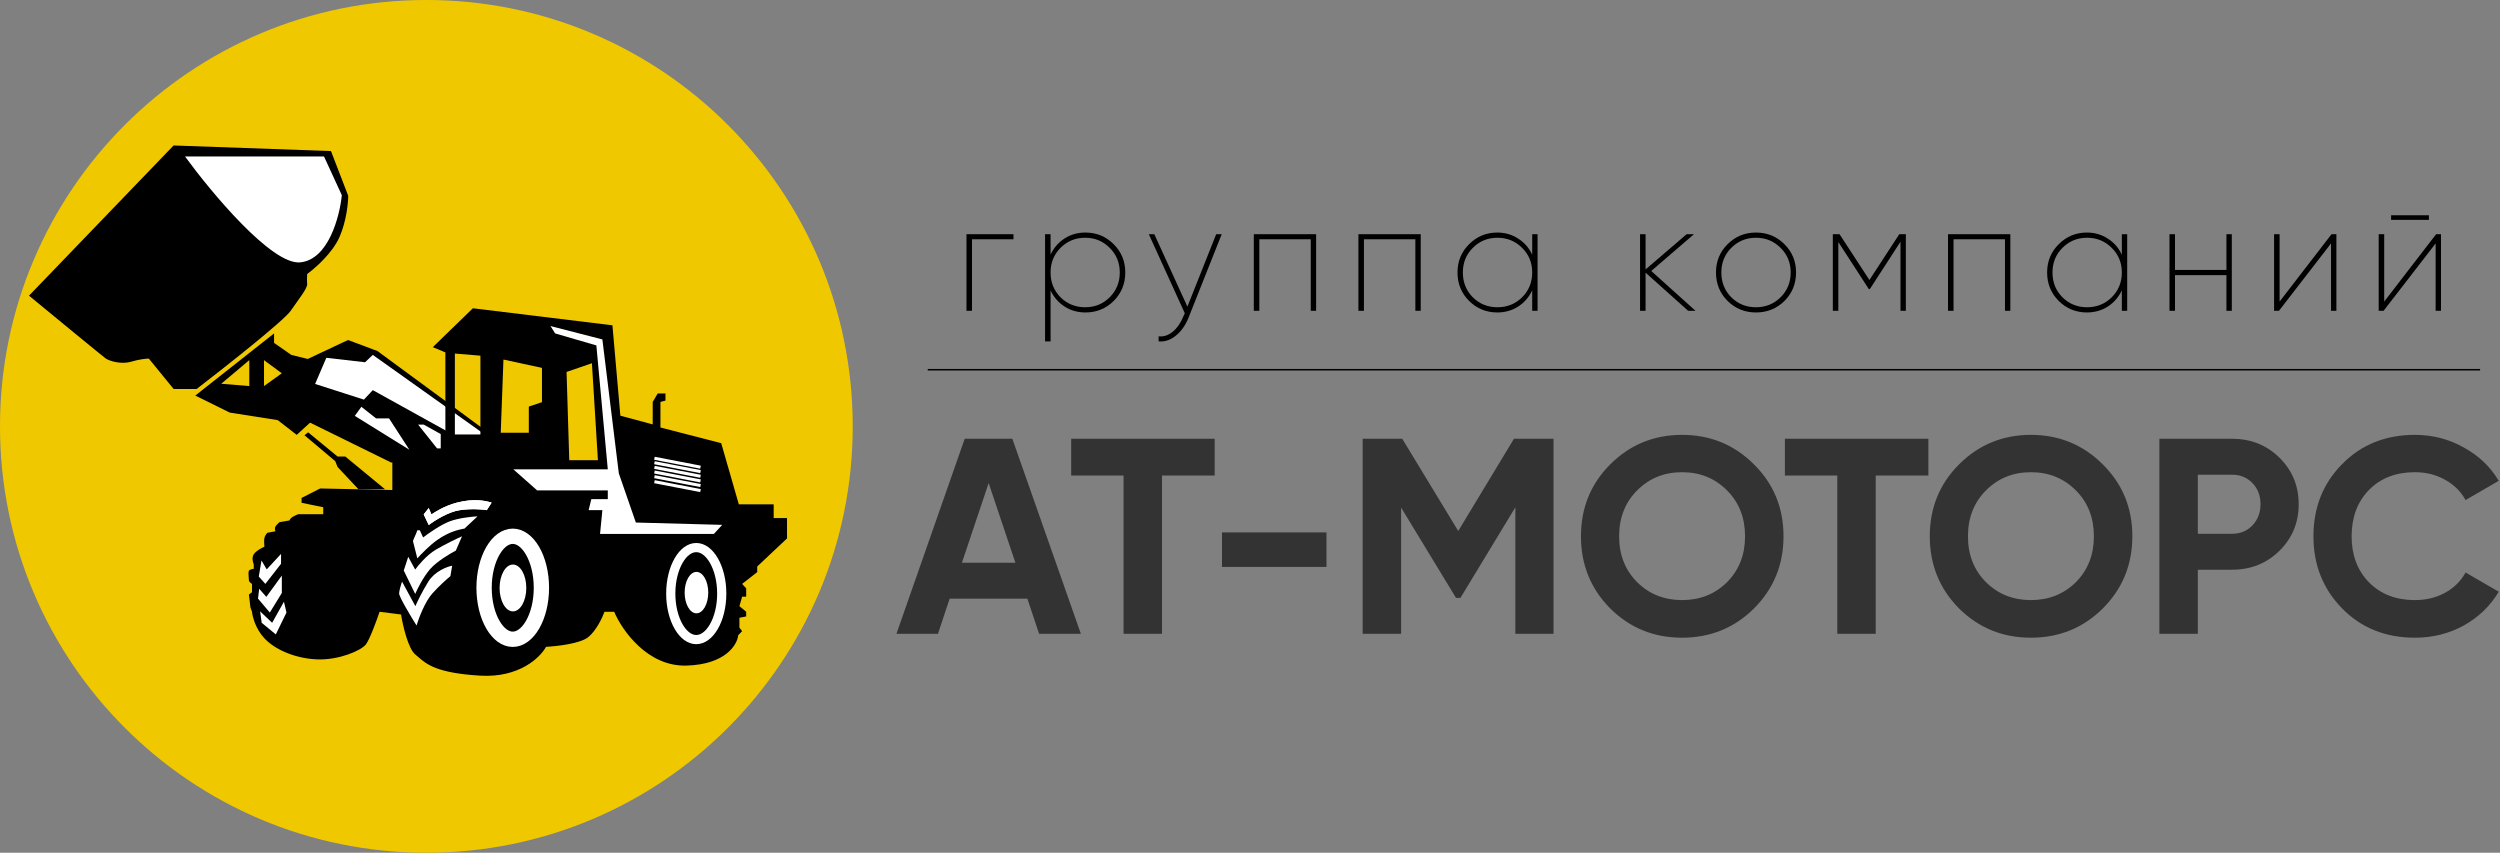 <svg xmlns="http://www.w3.org/2000/svg" width="1633" height="557" fill="none"><rect width="100%" height="100%" fill="#808080" stroke="none"/><g clip-path="url(#a)"><path fill="#F0C800" d="M278.5 557C432.311 557 557 432.311 557 278.5S432.311 0 278.5 0 0 124.689 0 278.5 124.689 557 278.5 557Z"/><path fill="#000" d="m18.951 193.132 94.451-98.118 102.797 3.667 11.252 29.208c0 4.636-1.137 16.513-5.688 26.932-4.554 10.418-15.976 20.441-21.117 24.15-.084 1.18-.202 4.122 0 6.448.253 2.908-5.184 9.483-10.747 17.575-4.451 6.474-42.821 36.752-61.45 51.082h-15.047l-16.184-19.85c-1.56 0-6.044.405-11.506 2.023-6.828 2.023-14.541-.632-16.564-2.023-1.618-1.113-34.139-27.86-50.197-41.094Z"/><path fill="#fff" d="M211.648 102.221h-90.785c17.323 23.729 56.595 70.782 75.106 69.163 18.512-1.618 25.919-29.924 27.31-43.875l-11.631-25.288Z"/><path fill="#000" fill-rule="evenodd" d="m179.026 217.788-51.462 40.588 22.507 11.126 31.357 4.932 12.391 9.608 8.724-7.966 52.978 26.049 64.107-4.427 1.391-13.656-74.474-54.748-19.22-7.207-26.299 12.39-10.747-2.655-11.253-7.838v-6.196Zm-34.519 32.874 18.334-15.426v16.944l-18.334-1.518Zm27.944-15.426v16.944l11.632-8.346-11.632-8.598Z" clip-rule="evenodd"/><path fill="#fff" d="m205.83 250.789 7.333-17.07 25.29 2.908 5.057-4.805 76.118 54.118-4.679 8.471-71.439-39.576-5.816 6.196-31.864-10.242ZM231.752 271.652l4.298-5.943 9.61 7.588h8.471l13.277 20.482-35.656-22.127Z"/><path fill="#fff" d="m285.49 292.893-12.392-15.553h3.667l11.126 6.196v9.357h-2.401Z"/><path fill="#000" d="m220.499 298.204-19.22-15.805-2.402 1.897 20.104 16.943 1.518 3.793 13.654 14.542h17.322l-25.919-21.37h-5.057Z"/><path fill="#000" fill-rule="evenodd" d="m256.28 320.079-47.163-1.013-12.137 6.196v3.161l14.16 2.909v4.551h-16.31c-.59.211-2.124.835-3.54 1.645-1.416.809-2.023 1.938-2.15 2.401l-6.575 1.14c-.632.547-2.048 1.896-2.655 2.906-.607 1.013-.253 2.446 0 3.036l-5.31 1.011c-.506.547-1.593 1.998-1.897 3.414-.303 1.417-.126 4.384 0 5.69-1.728.717-5.538 2.706-6.954 4.93-1.416 2.227-.59 5.311 0 6.575v2.909c-.843.084-2.655.454-3.161 1.264-.468.749-.244 3.297-.095 4.982.052.592.095 1.077.095 1.341 0 .809 1.348 1.854 2.023 2.274v5.437l-2.023 1.518 1.011 8.471 1.012 2.782c.295 3.205 2.326 11.152 8.092 17.324 7.207 7.712 20.736 13.276 34.645 13.781 13.907.505 28.449-5.691 31.61-9.735 2.528-3.237 7.039-15.595 8.978-21.37l14.035 1.771c1.137 7.122 4.601 22.329 9.356 26.174.638.515 1.26 1.056 1.902 1.616 5.333 4.648 12.014 10.472 40.456 12.165 25.491 1.517 39.28-11.927 42.99-18.84 6.995-.336 22.304-2.074 27.564-6.321 5.26-4.249 9.272-12.813 10.62-16.565h6.321c5.101 12.012 21.672 35.86 47.163 35.151 25.491-.708 33.213-13.529 33.887-19.85l2.528-2.657-1.769-2.275v-6.45l4.425-.883v-3.036l-4.425-3.666 1.769-6.196h2.656v-5.437l-2.656-2.909 9.862-7.712v-3.667l19.472-18.333v-13.278h-8.724v-8.976h-22.759l-11.507-39.956-39.702-10.24v-16.692l3.287-.884v-4.678h-5.057l-3.287 5.562v14.669l-21.117-5.691-5.183-59.048-91.163-11.125-26.173 25.414 8.219 3.414v65.117l-34.646 5.942v18.84Zm57.532-87.751-16.692-1.389v52.851h16.692v-51.462Zm40.208 7.967-25.163-5.437-1.77 47.795h18.333v-17.07l8.6-2.909v-22.379Zm16.057 2.655 16.563-5.69 3.92 63.347h-18.713l-1.77-57.657Z" clip-rule="evenodd"/><path stroke="#fff" stroke-width="10" d="M353.649 383.932c0 9.553-2.256 18.107-5.799 24.2-3.575 6.144-8.213 9.443-12.924 9.443-4.71 0-9.348-3.299-12.921-9.443-3.545-6.093-5.802-14.647-5.802-24.2 0-9.556 2.257-18.107 5.802-24.201 3.573-6.146 8.211-9.443 12.921-9.443 4.711 0 9.349 3.297 12.924 9.443 3.543 6.094 5.799 14.645 5.799 24.201Z"/><path stroke="#fff" stroke-width="6" d="M471.442 387.724c0 8.537-2.009 16.179-5.164 21.622-3.18 5.491-7.305 8.43-11.484 8.43-4.181 0-8.306-2.939-11.486-8.43-3.155-5.443-5.163-13.085-5.163-21.622 0-8.537 2.008-16.179 5.163-21.622 3.18-5.491 7.305-8.428 11.486-8.428 4.179 0 8.304 2.937 11.484 8.428 3.155 5.443 5.164 13.085 5.164 21.622Z"/><path fill="#fff" d="m393.469 221.707-33.887-8.725 3.035 4.805 26.932 7.839 7.46 80.923h-61.702l15.55 13.781h46.152v5.691h-10.747l-1.771 7.207h8.978l-1.518 15.552h74.346l5.437-5.942-56.392-1.518-11.126-32.116-10.747-87.497Z"/><path stroke="#fff" stroke-width="2" d="m427.48 299.343 30.093 5.815M427.48 302.25l30.093 5.817M427.48 305.285l30.093 5.816M427.48 308.319l30.093 5.817M427.48 311.354l30.093 5.816M427.48 314.642l30.093 5.815"/><path fill="#fff" d="M335.053 399.357c4.818 0 8.724-6.849 8.724-15.299 0-8.449-3.906-15.299-8.724-15.299-4.819 0-8.725 6.85-8.725 15.299 0 8.45 3.906 15.299 8.725 15.299ZM454.918 400.621c4.26 0 7.713-6.057 7.713-13.529 0-7.472-3.453-13.53-7.713-13.53s-7.713 6.058-7.713 13.53c0 7.472 3.453 13.529 7.713 13.529ZM276.766 336.01l3.287-4.173 1.769 4.173c2.15-1.391 8.292-5.566 16.69-7.712 11.38-2.909 18.504-1.182 22.634 0l-3.162 4.93c-2.655-.463-9.888-1.113-17.574 0-7.687 1.113-16.774 6.955-20.357 9.737l-3.287-6.955Z"/><path fill="#fff" d="m276.766 336.01 3.287-4.173 1.769 4.173c2.15-1.391 8.292-5.566 16.69-7.712 11.38-2.909 18.504-1.182 22.634 0l-3.162 4.93c-2.655-.463-9.888-1.113-17.574 0-7.687 1.113-16.774 6.955-20.357 9.737l-3.287-6.955ZM276.384 351.057l-2.15-4.678h-1.643c-.632 2.359-3.086 6.625-2.782 7.333.304.707 1.854 7.754 2.782 10.999 2.486-2.739 7.958-8.448 13.024-12.011 8.091-5.689 14.625-6.828 17.828-7.461l8.47-7.965c-3.623.169-12.339 1.063-18.207 3.287-5.866 2.227-13.993 7.923-17.322 10.496Z"/><path fill="#fff" d="m271.2 372.044-4.551-8.344-2.909 8.976 7.46 15.301c1.349-3.162 5.134-10.773 9.484-15.933 4.35-5.157 13.191-10.409 17.068-12.39l4.046-9.356c-3.203 1.433-11.1 5.183-17.068 8.724-5.969 3.541-11.506 10.158-13.53 13.022Z"/><path fill="#fff" d="M282.453 387.597c-4.856 5.361-8.934 16.227-10.367 20.99-3.837-6.112-11.483-18.866-11.38-20.99.101-2.124 1.307-6.027 1.896-7.712l8.725 16.058c1.095-2.571 4.324-9.383 8.47-16.058 4.147-6.677 12.097-9.695 15.553-10.369l-1.137 6.828c-1.897 1.518-6.905 5.892-11.76 11.253ZM174.221 371.92l-3.414-5.818-1.77 10.496 4.299 4.803 10.242-13.149v-6.447l-9.357 10.115ZM173.968 389.874l-4.678-5.311-.759 6.448 7.713 9.105 7.84-12.771v-11.379l-10.116 13.908Z"/><path fill="#fff" d="m177.761 406.817-7.839-7.46 1.011 7.46 9.23 7.585 6.955-14.286-1.644-7.082-7.713 13.783Z"/></g><path fill="#000" d="M662.001 153v3.3h-27.1V203h-3.6v-50h30.7ZM709.033 151.9c7.2 0 13.333 2.533 18.4 7.6 5.066 5 7.6 11.167 7.6 18.5s-2.534 13.533-7.6 18.6c-5.067 5-11.2 7.5-18.4 7.5-5.134 0-9.7-1.3-13.7-3.9-4-2.6-7.034-6.1-9.1-10.5V223h-3.6v-70h3.6v13.3c2.066-4.4 5.1-7.9 9.1-10.5 4-2.6 8.566-3.9 13.7-3.9Zm-16.3 42.3c4.4 4.333 9.766 6.5 16.1 6.5 6.333 0 11.666-2.167 16-6.5 4.4-4.4 6.6-9.8 6.6-16.2 0-6.4-2.2-11.767-6.6-16.1-4.334-4.4-9.667-6.6-16-6.6-6.334 0-11.7 2.2-16.1 6.6-4.334 4.333-6.5 9.7-6.5 16.1 0 6.4 2.166 11.8 6.5 16.2ZM794.412 153h3.6l-21.7 54.6c-2 4.933-4.734 8.8-8.2 11.6-3.467 2.867-7.234 4.133-11.3 3.8v-3.3c3.333.333 6.4-.667 9.2-3 2.866-2.333 5.166-5.633 6.9-9.9l1-2.2-23.5-51.6h3.6l21.6 47.3 18.8-47.3ZM859.688 153v50h-3.5v-46.7h-33.6V203h-3.6v-50h40.7ZM928.013 153v50h-3.5v-46.7h-33.6V203h-3.601v-50h40.701ZM1000.84 153h3.5v50h-3.5v-13.4c-2.003 4.4-5.037 7.933-9.103 10.6-4.067 2.6-8.634 3.9-13.7 3.9-7.2 0-13.334-2.5-18.4-7.5-5.067-5.067-7.6-11.267-7.6-18.6 0-7.333 2.533-13.5 7.6-18.5 5.066-5.067 11.2-7.6 18.4-7.6 5.066 0 9.633 1.333 13.7 4 4.066 2.6 7.1 6.1 9.103 10.5V153Zm-38.803 41.2c4.4 4.333 9.766 6.5 16.1 6.5 6.333 0 11.7-2.167 16.1-6.5 4.4-4.4 6.603-9.8 6.603-16.2 0-6.4-2.203-11.767-6.603-16.1-4.4-4.4-9.767-6.6-16.1-6.6-6.334 0-11.7 2.2-16.1 6.6-4.334 4.333-6.5 9.7-6.5 16.1 0 6.4 2.166 11.8 6.5 16.2ZM1107.49 203h-4.8l-27.8-24.9V203h-3.6v-50h3.6v23l26.8-23h4.8l-27.9 24 28.9 26ZM1146.98 204.1c-7.27 0-13.44-2.5-18.5-7.5-5.07-5.067-7.6-11.267-7.6-18.6 0-7.333 2.53-13.5 7.6-18.5 5.06-5.067 11.23-7.6 18.5-7.6 7.33 0 13.53 2.533 18.6 7.6 5.06 5 7.6 11.167 7.6 18.5s-2.54 13.533-7.6 18.6c-5.07 5-11.27 7.5-18.6 7.5Zm-16.1-9.9c4.4 4.333 9.76 6.5 16.1 6.5 6.33 0 11.7-2.167 16.1-6.5 4.4-4.4 6.6-9.8 6.6-16.2 0-6.4-2.2-11.767-6.6-16.1-4.4-4.4-9.77-6.6-16.1-6.6-6.34 0-11.7 2.2-16.1 6.6-4.34 4.333-6.5 9.7-6.5 16.1 0 6.4 2.16 11.8 6.5 16.2ZM1244.9 153v50h-3.5v-45.1l-20 30.9h-.7l-19.9-30.7V203h-3.6v-50h4.4l19.5 29.9 19.5-29.9h4.3ZM1313.15 153v50h-3.5v-46.7h-33.6V203h-3.6v-50h40.7ZM1385.98 153h3.5v50h-3.5v-13.4c-2 4.4-5.04 7.933-9.1 10.6-4.07 2.6-8.64 3.9-13.7 3.9-7.2 0-13.34-2.5-18.4-7.5-5.07-5.067-7.6-11.267-7.6-18.6 0-7.333 2.53-13.5 7.6-18.5 5.06-5.067 11.2-7.6 18.4-7.6 5.06 0 9.63 1.333 13.7 4 4.06 2.6 7.1 6.1 9.1 10.5V153Zm-38.8 41.2c4.4 4.333 9.76 6.5 16.1 6.5 6.33 0 11.7-2.167 16.1-6.5 4.4-4.4 6.6-9.8 6.6-16.2 0-6.4-2.2-11.767-6.6-16.1-4.4-4.4-9.77-6.6-16.1-6.6-6.34 0-11.7 2.2-16.1 6.6-4.34 4.333-6.5 9.7-6.5 16.1 0 6.4 2.16 11.8 6.5 16.2ZM1454.31 153h3.5v50h-3.5v-23.3h-33.6V203h-3.6v-50h3.6v23.3h33.6V153ZM1522.93 153h3.2v50h-3.5v-44l-34 44h-3.2v-50h3.6v44l33.9-44ZM1561.86 143.6v-3h24.7v3h-24.7Zm29.4 9.4h3.2v50h-3.5v-44l-34 44h-3.2v-50h3.6v44l33.9-44Z"/><path fill="#333" d="m678.731 414-7.644-22.932h-50.778L612.665 414h-27.118l44.59-127.4h31.122L706.031 414h-27.3Zm-50.414-46.41h34.944l-17.472-52.052-17.472 52.052ZM793.425 286.6v24.024h-34.398V414h-25.116V310.624h-34.216V286.6h93.73ZM798.204 370.32v-22.568h68.25v22.568h-68.25ZM1014.76 286.6V414h-24.931v-82.628l-35.854 59.15h-2.912l-35.854-58.968V414h-25.116V286.6h25.844l36.582 60.242 36.4-60.242h25.841ZM1145.7 397.438c-12.86 12.74-28.51 19.11-46.96 19.11-18.44 0-34.09-6.37-46.95-19.11-12.74-12.862-19.11-28.574-19.11-47.138 0-18.564 6.37-34.216 19.11-46.956 12.86-12.862 28.51-19.292 46.95-19.292 18.45 0 34.1 6.43 46.96 19.292 12.86 12.74 19.29 28.392 19.29 46.956 0 18.564-6.43 34.276-19.29 47.138Zm-76.26-17.108c7.89 7.765 17.65 11.648 29.3 11.648 11.65 0 21.42-3.883 29.3-11.648 7.89-7.887 11.83-17.897 11.83-30.03 0-12.134-3.94-22.144-11.83-30.03-7.88-7.887-17.65-11.83-29.3-11.83-11.65 0-21.41 3.943-29.3 11.83-7.89 7.886-11.83 17.896-11.83 30.03 0 12.133 3.94 22.143 11.83 30.03ZM1259.62 286.6v24.024h-34.4V414h-25.11V310.624h-34.22V286.6h93.73ZM1373.55 397.438c-12.86 12.74-28.51 19.11-46.95 19.11s-34.1-6.37-46.96-19.11c-12.74-12.862-19.11-28.574-19.11-47.138 0-18.564 6.37-34.216 19.11-46.956 12.86-12.862 28.52-19.292 46.96-19.292s34.09 6.43 46.95 19.292c12.87 12.74 19.3 28.392 19.3 46.956 0 18.564-6.43 34.276-19.3 47.138Zm-76.25-17.108c7.88 7.765 17.65 11.648 29.3 11.648 11.65 0 21.41-3.883 29.3-11.648 7.89-7.887 11.83-17.897 11.83-30.03 0-12.134-3.94-22.144-11.83-30.03-7.89-7.887-17.65-11.83-29.3-11.83-11.65 0-21.42 3.943-29.3 11.83-7.89 7.886-11.83 17.896-11.83 30.03 0 12.133 3.94 22.143 11.83 30.03ZM1458 286.6c12.26 0 22.57 4.125 30.94 12.376 8.37 8.25 12.56 18.382 12.56 30.394 0 12.012-4.19 22.143-12.56 30.394-8.37 8.25-18.68 12.376-30.94 12.376h-22.39V414h-25.11V286.6h47.5Zm0 62.062c5.34 0 9.77-1.82 13.29-5.46 3.52-3.762 5.27-8.372 5.27-13.832 0-5.582-1.75-10.192-5.27-13.832-3.52-3.64-7.95-5.46-13.29-5.46h-22.39v38.584H1458ZM1577.39 416.548c-19.17 0-35.01-6.37-47.51-19.11-12.49-12.74-18.74-28.453-18.74-47.138 0-18.807 6.25-34.52 18.74-47.138 12.5-12.74 28.34-19.11 47.51-19.11 11.52 0 22.14 2.73 31.85 8.19 9.82 5.338 17.47 12.618 22.93 21.84l-21.66 12.558c-3.15-5.703-7.64-10.132-13.47-13.286-5.82-3.276-12.37-4.914-19.65-4.914-12.38 0-22.39 3.882-30.03 11.648-7.53 7.765-11.29 17.836-11.29 30.212 0 12.254 3.76 22.264 11.29 30.03 7.64 7.765 17.65 11.648 30.03 11.648 7.28 0 13.83-1.578 19.65-4.732 5.95-3.276 10.44-7.705 13.47-13.286l21.66 12.558c-5.46 9.221-13.05 16.562-22.75 22.022-9.71 5.338-20.39 8.008-32.03 8.008Z"/><path stroke="#000" d="M606 241.5h1014"/><defs><clipPath id="a"><path fill="#fff" d="M0 0h557v557H0z"/></clipPath></defs></svg>